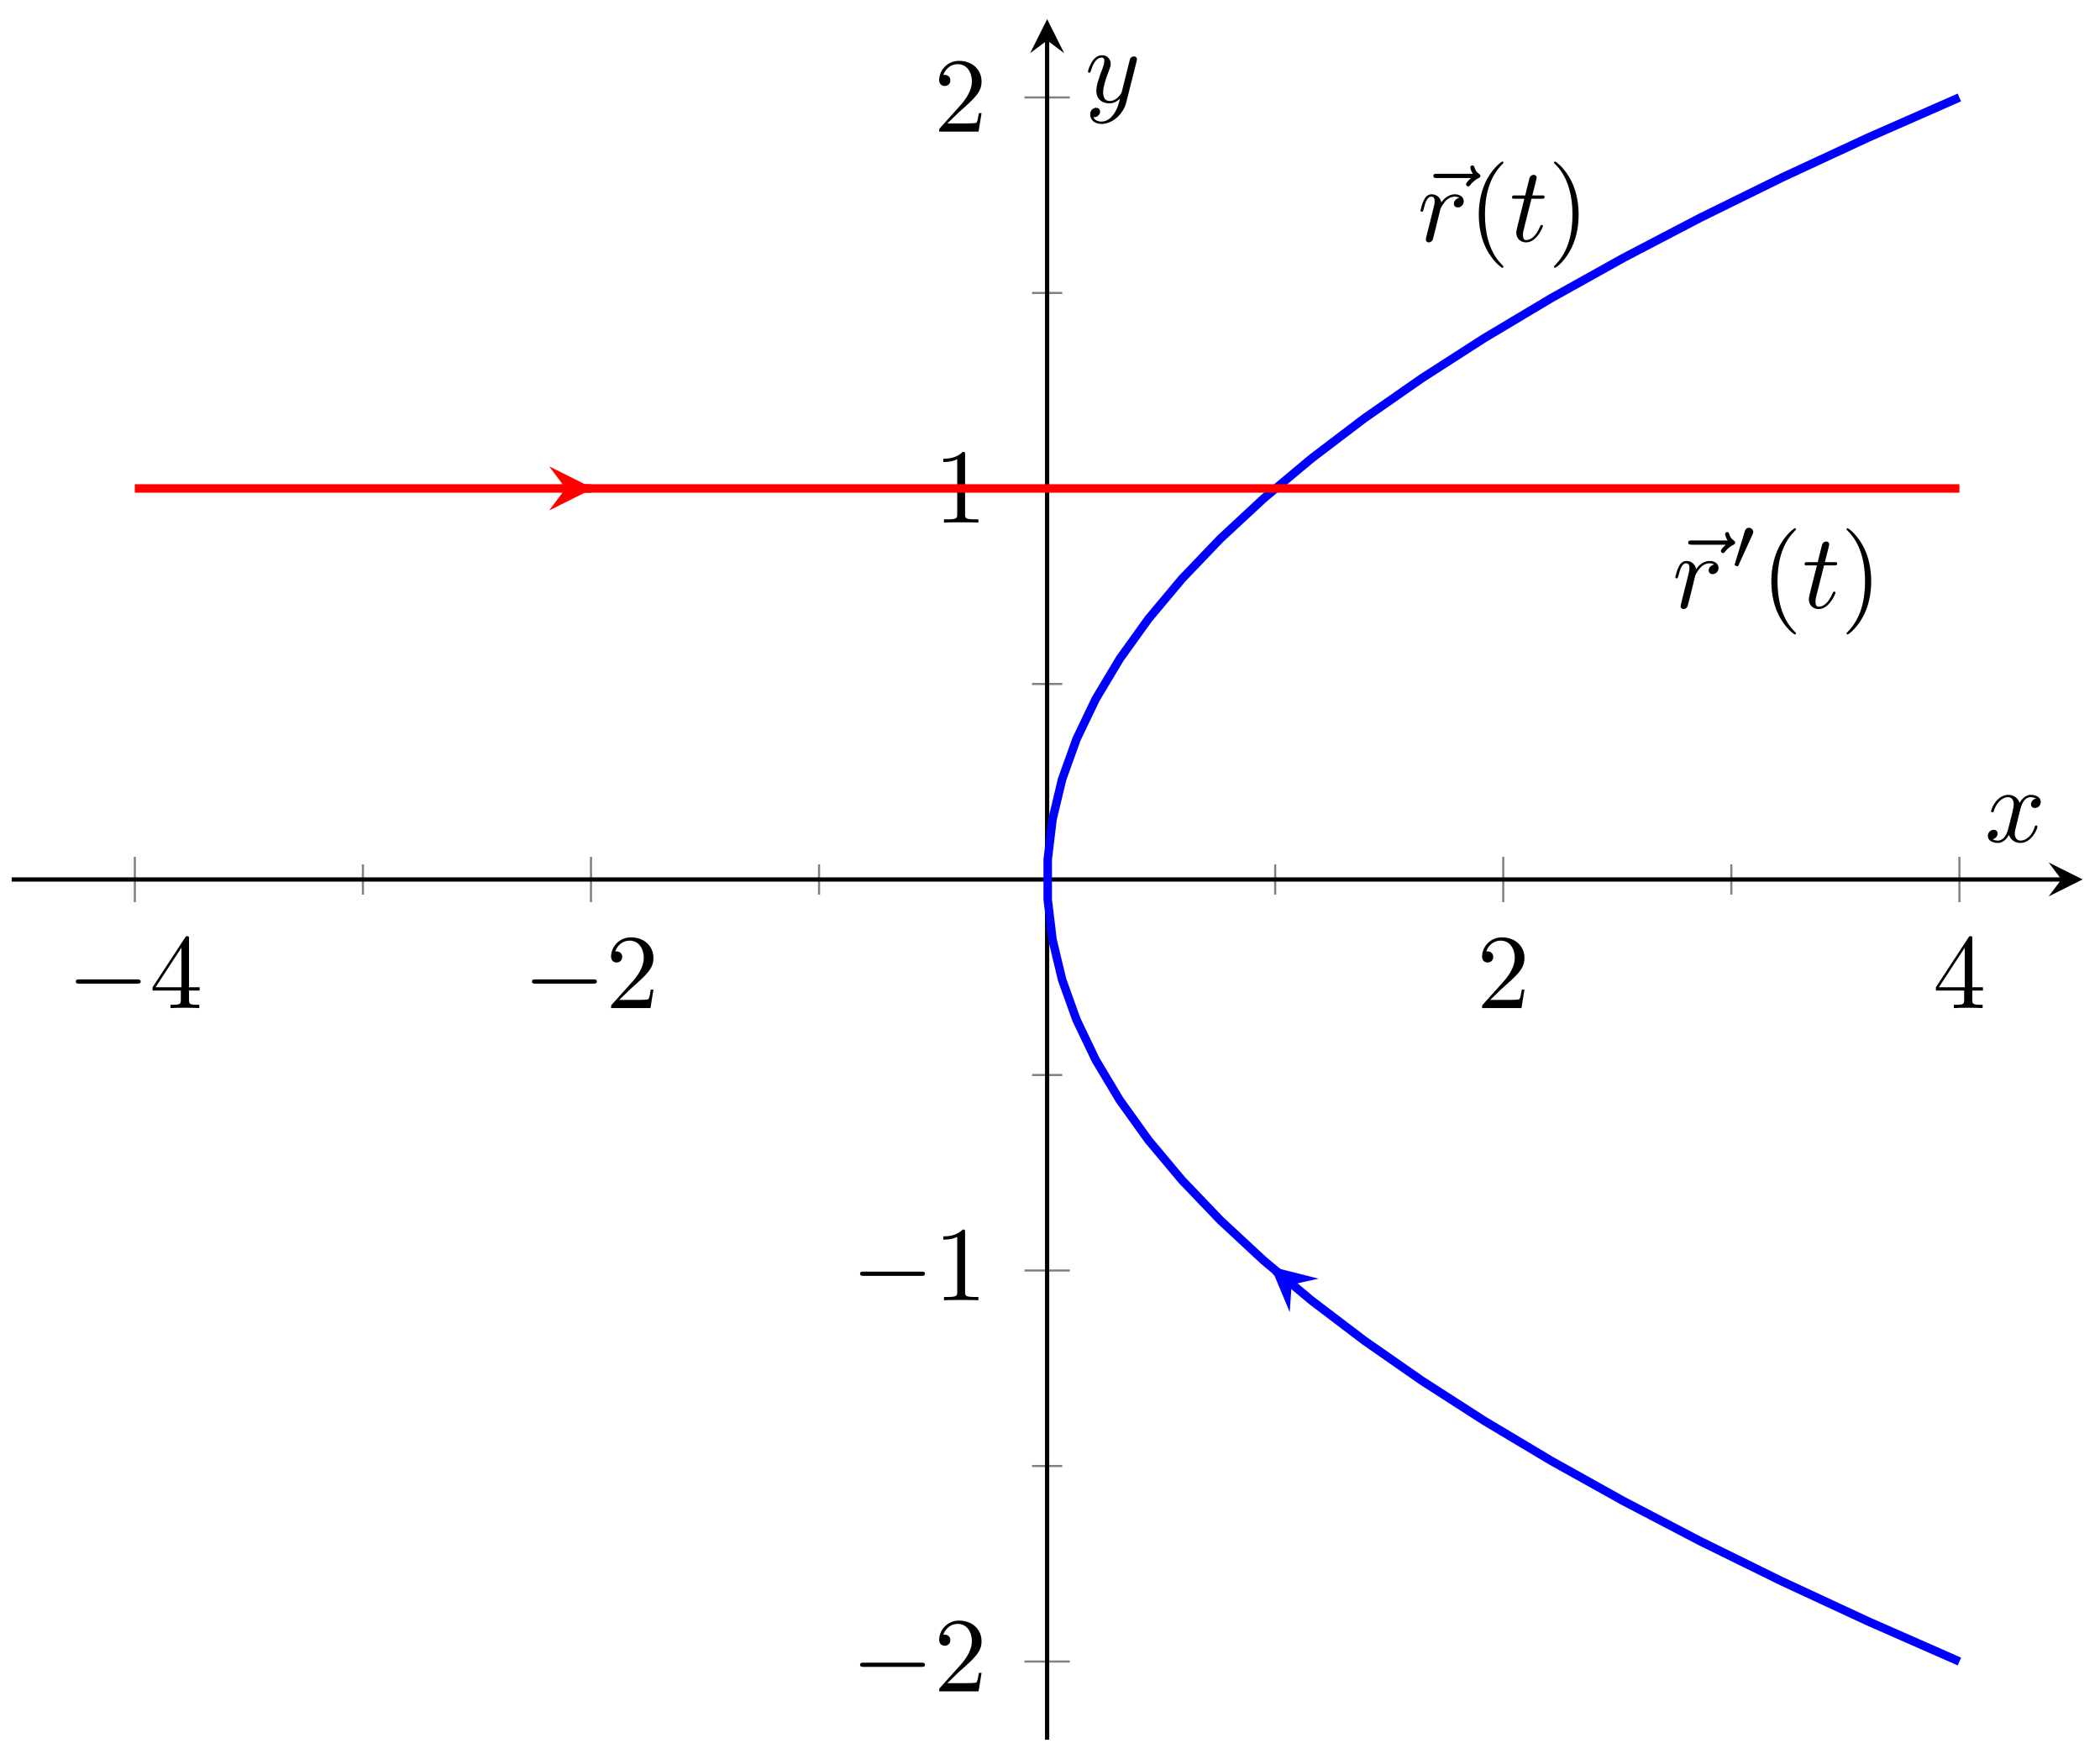 <svg xmlns="http://www.w3.org/2000/svg" xmlns:xlink="http://www.w3.org/1999/xlink" xmlns:inkscape="http://www.inkscape.org/namespaces/inkscape" version="1.1" width="197" height="165" viewBox="0 0 197 165">
<defs>
<path id="font_1_1" d="M.659 .23C.676 .23 .694 .23 .694 .25 .694 .27 .676 .27 .659 .27H.118C.101 .27 .083 .27 .083 .25 .083 .23 .101 .23 .118 .23H.659Z"/>
<path id="font_2_5" d="M.294 .165V.078C.294 .042 .292 .031 .218 .031H.197V0C.238 .003 .29 .003 .332 .003 .374 .003 .427 .003 .468 0V.031H.447C.373 .031 .371 .042 .371 .078V.165H.471V.196H.371V.651C.371 .671 .371 .677 .355 .677 .346 .677 .343 .677 .335 .665L.028 .196V.165H.294M.3 .196H.056L.3 .569V.196Z"/>
<path id="font_2_4" d="M.127 .077 .233 .18C.389 .318 .449 .372 .449 .472 .449 .586 .359 .666 .237 .666 .124 .666 .05 .574 .05 .485 .05 .429 .1 .429 .103 .429 .12 .429 .155 .441 .155 .482 .155 .508 .137 .534 .102 .534 .094 .534 .092 .534 .089 .533 .112 .598 .166 .635 .224 .635 .315 .635 .358 .554 .358 .472 .358 .392 .308 .313 .253 .251L.061 .037C.05 .026 .05 .024 .05 0H.421L.449 .174H.424C.419 .144 .412 .1 .402 .085 .395 .077 .329 .077 .307 .077H.127Z"/>
<path id="font_2_3" d="M.294 .64C.294 .664 .294 .666 .271 .666 .209 .602 .121 .602 .089 .602V.571C.109 .571 .168 .571 .22 .597V.079C.22 .043 .217 .031 .127 .031H.095V0C.13 .003 .217 .003 .257 .003 .297 .003 .384 .003 .419 0V.031H.387C.297 .031 .294 .042 .294 .079V.64Z"/>
<clipPath id="clip_3">
<path transform="matrix(1,0,0,-1,1.096,163.2)" d="M0 0H194.269V161.396H0Z"/>
</clipPath>
<path id="font_4_5" d="M.537 .595C.523 .582 .49 .554 .49 .536 .49 .526 .5 .516 .51 .516 .519 .516 .524 .523 .529 .529 .541 .544 .564 .572 .608 .594 .615 .598 .625 .603 .625 .615 .625 .625 .618 .63 .611 .635 .589 .65 .578 .668 .57 .692 .568 .701 .564 .714 .55 .714 .536 .714 .53 .701 .53 .693 .53 .688 .538 .656 .554 .635H.217C.2 .635 .182 .635 .182 .615 .182 .595 .2 .595 .217 .595H.537Z"/>
<path id="font_4_1" d="M.088 .059C.085 .044 .079 .021 .079 .016 .079-.002 .093-.011 .108-.011 .12-.011 .138-.003 .145 .017 .147 .021 .181 .157 .185 .175 .193 .208 .211 .278 .217 .305 .221 .318 .249 .365 .273 .387 .281 .394 .31 .42 .353 .42 .379 .42 .394 .408 .395 .408 .365 .403 .343 .379 .343 .353 .343 .337 .354 .318 .381 .318 .408 .318 .436 .341 .436 .377 .436 .412 .404 .442 .353 .442 .288 .442 .244 .393 .225 .365 .217 .41 .181 .442 .134 .442 .088 .442 .069 .403 .06 .385 .042 .351 .029 .291 .029 .288 .029 .278 .039 .278 .041 .278 .051 .278 .052 .279 .058 .301 .075 .372 .095 .42 .131 .42 .148 .42 .162 .412 .162 .374 .162 .353 .159 .342 .146 .29L.088 .059Z"/>
<path id="font_2_1" d="M.331-.24C.331-.237 .331-.235 .314-.218 .189-.092 .157 .097 .157 .25 .157 .424 .195 .598 .318 .723 .331 .735 .331 .737 .331 .74 .331 .747 .327 .75 .321 .75 .311 .75 .221 .682 .162 .555 .111 .445 .099 .334 .099 .25 .099 .172 .11 .051 .165-.062 .225-.185 .311-.25 .321-.25 .327-.25 .331-.247 .331-.24Z"/>
<path id="font_4_2" d="M.206 .4H.3C.32 .4 .33 .4 .33 .42 .33 .431 .32 .431 .302 .431H.214C.25 .572 .255 .592 .255 .598 .255 .615 .243 .625 .226 .625 .223 .625 .195 .624 .186 .589L.147 .431H.053C.033 .431 .023 .431 .023 .412 .023 .4 .031 .4 .051 .4H.139C.067 .116 .063 .099 .063 .081 .063 .027 .101-.011 .155-.011 .257-.011 .314 .135 .314 .143 .314 .153 .306 .153 .302 .153 .293 .153 .292 .15 .287 .139 .244 .035 .191 .011 .157 .011 .136 .011 .126 .024 .126 .057 .126 .081 .128 .088 .132 .105L.206 .4Z"/>
<path id="font_2_2" d="M.289 .25C.289 .328 .278 .449 .223 .562 .163 .685 .077 .75 .067 .75 .061 .75 .057 .746 .057 .74 .057 .737 .057 .735 .076 .717 .174 .618 .231 .459 .231 .25 .231 .079 .194-.097 .07-.223 .057-.235 .057-.237 .057-.24 .057-.246 .061-.25 .067-.25 .077-.25 .167-.182 .226-.055 .277 .055 .289 .166 .289 .25Z"/>
<path id="font_5_1" d="M.29 .472C.298 .489 .299 .497 .299 .504 .299 .535 .271 .559 .24 .559 .202 .559 .19 .528 .185 .512L.053 .079C.052 .077 .048 .064 .048 .063 .048 .051 .079 .041 .087 .041 .094 .041 .095 .043 .102 .058L.29 .472Z"/>
<path id="font_4_3" d="M.334 .302C.34 .328 .363 .42 .433 .42 .438 .42 .462 .42 .483 .407 .455 .402 .435 .377 .435 .353 .435 .337 .446 .318 .473 .318 .495 .318 .527 .336 .527 .376 .527 .428 .468 .442 .434 .442 .376 .442 .341 .389 .329 .366 .304 .432 .25 .442 .221 .442 .117 .442 .06 .313 .06 .288 .06 .278 .07 .278 .072 .278 .08 .278 .083 .28 .085 .289 .119 .395 .185 .42 .219 .42 .238 .42 .273 .411 .273 .353 .273 .322 .256 .255 .219 .115 .203 .053 .168 .011 .124 .011 .118 .011 .095 .011 .074 .024 .099 .029 .121 .05 .121 .078 .121 .105 .099 .113 .084 .113 .054 .113 .029 .087 .029 .055 .029 .009 .079-.011 .123-.011 .189-.011 .225 .059 .228 .065 .24 .028 .276-.011 .336-.011 .439-.011 .496 .118 .496 .143 .496 .153 .487 .153 .484 .153 .475 .153 .473 .149 .471 .142 .438 .035 .37 .011 .338 .011 .299 .011 .283 .043 .283 .077 .283 .099 .289 .121 .3 .165L.334 .302Z"/>
<path id="font_4_4" d="M.486 .381C.49 .395 .49 .397 .49 .404 .49 .422 .476 .431 .461 .431 .451 .431 .435 .425 .426 .41 .424 .405 .416 .374 .412 .356 .405 .33 .398 .303 .392 .276L.347 .096C.343 .081 .3 .011 .234 .011 .183 .011 .172 .055 .172 .092 .172 .138 .189 .2 .223 .288 .239 .329 .243 .34 .243 .36 .243 .405 .211 .442 .161 .442 .066 .442 .029 .297 .029 .288 .029 .278 .039 .278 .041 .278 .051 .278 .052 .28 .057 .296 .084 .39 .124 .42 .158 .42 .166 .42 .183 .42 .183 .388 .183 .363 .173 .337 .166 .318 .126 .212 .108 .155 .108 .108 .108 .019 .171-.011 .23-.011 .269-.011 .303 .006 .331 .034 .318-.018 .306-.067 .266-.12 .24-.154 .202-.183 .156-.183 .142-.183 .097-.18 .08-.141 .096-.141 .109-.141 .123-.129 .133-.12 .143-.107 .143-.088 .143-.057 .116-.053 .106-.053 .083-.053 .05-.069 .05-.118 .05-.168 .094-.205 .156-.205 .259-.205 .362-.114 .39-.001L.486 .381Z"/>
</defs>
<path transform="matrix(1,0,0,-1,1.096,163.2)" stroke-width=".199" stroke-linecap="butt" stroke-miterlimit="10" stroke-linejoin="miter" fill="none" stroke="#7f807f" d="M32.949 79.28V82.115M75.739 79.28V82.115M118.53 79.28V82.115M161.32 79.28V82.115"/>
<path transform="matrix(1,0,0,-1,1.096,163.2)" stroke-width=".199" stroke-linecap="butt" stroke-miterlimit="10" stroke-linejoin="miter" fill="none" stroke="#7f807f" d="M11.553 78.572V82.824M54.344 78.572V82.824M139.925 78.572V82.824M182.716 78.572V82.824"/>
<path transform="matrix(1,0,0,-1,1.096,163.2)" stroke-width=".199" stroke-linecap="butt" stroke-miterlimit="10" stroke-linejoin="miter" fill="none" stroke="#7f807f" d="M95.717 25.677H98.552M95.717 62.357H98.552M95.717 99.038H98.552M95.717 135.719H98.552"/>
<path transform="matrix(1,0,0,-1,1.096,163.2)" stroke-width=".199" stroke-linecap="butt" stroke-miterlimit="10" stroke-linejoin="miter" fill="none" stroke="#7f807f" d="M95.009 7.336H99.26M95.009 44.017H99.26M95.009 117.379H99.26M95.009 154.06H99.26"/>
<path transform="matrix(1,0,0,-1,1.096,163.2)" stroke-width=".399" stroke-linecap="butt" stroke-miterlimit="10" stroke-linejoin="miter" fill="none" stroke="#000000" d="M0 80.698H192.276"/>
<path transform="matrix(1,0,0,-1,193.379,82.498)" d="M1.993 0-1.196 1.594 0 0-1.196-1.594"/>
<path transform="matrix(1,0,0,-1,1.096,163.2)" stroke-width=".399" stroke-linecap="butt" stroke-miterlimit="10" stroke-linejoin="miter" fill="none" stroke="#000000" d="M97.134 0V159.403"/>
<path transform="matrix(0,-1,-1,-0,98.234,3.789)" d="M1.993 0-1.196 1.594 0 0-1.196-1.594"/>
<use data-text="&#x2212;" xlink:href="#font_1_1" transform="matrix(9.963,0,0,-9.963,6.285,94.565)"/>
<use data-text="4" xlink:href="#font_2_5" transform="matrix(9.963,0,0,-9.963,14.034,94.565)"/>
<use data-text="&#x2212;" xlink:href="#font_1_1" transform="matrix(9.963,0,0,-9.963,49.077,94.565)"/>
<use data-text="2" xlink:href="#font_2_4" transform="matrix(9.963,0,0,-9.963,56.826,94.565)"/>
<use data-text="2" xlink:href="#font_2_4" transform="matrix(9.963,0,0,-9.963,138.535,94.565)"/>
<use data-text="4" xlink:href="#font_2_5" transform="matrix(9.963,0,0,-9.963,181.327,94.565)"/>
<use data-text="&#x2212;" xlink:href="#font_1_1" transform="matrix(9.963,0,0,-9.963,79.857,158.659)"/>
<use data-text="2" xlink:href="#font_2_4" transform="matrix(9.963,0,0,-9.963,87.606,158.659)"/>
<use data-text="&#x2212;" xlink:href="#font_1_1" transform="matrix(9.963,0,0,-9.963,79.857,121.976)"/>
<use data-text="1" xlink:href="#font_2_3" transform="matrix(9.963,0,0,-9.963,87.606,121.976)"/>
<use data-text="1" xlink:href="#font_2_3" transform="matrix(9.963,0,0,-9.963,87.606,49.027)"/>
<use data-text="2" xlink:href="#font_2_4" transform="matrix(9.963,0,0,-9.963,87.606,12.344)"/>
<g clip-path="url(#clip_3)">
<path transform="matrix(1,0,0,-1,1.096,163.2)" stroke-width=".797" stroke-linecap="butt" stroke-miterlimit="10" stroke-linejoin="miter" fill="none" stroke="#0000ff" d="M182.716 7.336 174.163 11.098 166.061 14.86 158.409 18.622 151.207 22.385 144.455 26.147 138.153 29.909 132.301 33.671 126.9 37.433 121.948 41.195 117.447 44.957 113.396 48.719 109.795 52.481 106.644 56.243 103.943 60.005 101.692 63.768 99.892 67.53 98.541 71.292 97.641 75.054 97.191 78.816 97.191 82.578 97.641 86.34 98.541 90.102 99.891 93.864 101.691 97.626 103.942 101.388 106.643 105.151 109.793 108.913 113.394 112.675 117.445 116.437 121.946 120.199 126.897 123.961 132.299 127.723 138.15 131.485 144.452 135.247 151.203 139.009 158.405 142.772 166.057 146.534 174.159 150.296 182.711 154.058"/>
<path transform="matrix(1,0,0,-1,1.096,163.2)" stroke-width=".399" stroke-linecap="butt" stroke-miterlimit="10" stroke-linejoin="miter" fill="none" stroke="#000000" d="M139.925 143.055"/>
<use data-text="&#x20d7;" xlink:href="#font_4_5" transform="matrix(9.963,0,0,-9.963,132.649,22.628)"/>
<use data-text="r" xlink:href="#font_4_1" transform="matrix(9.963,0,0,-9.963,132.968,22.628)"/>
<use data-text="(" xlink:href="#font_2_1" transform="matrix(9.963,0,0,-9.963,137.739,22.628)"/>
<use data-text="t" xlink:href="#font_4_2" transform="matrix(9.963,0,0,-9.963,141.613,22.628)"/>
<use data-text=")" xlink:href="#font_2_2" transform="matrix(9.963,0,0,-9.963,145.211,22.628)"/>
<path transform="matrix(1,0,0,-1,1.096,163.2)" stroke-width=".797" stroke-linecap="butt" stroke-miterlimit="10" stroke-linejoin="miter" fill="none" stroke="#ff0000" d="M11.553 117.379H182.716"/>
<use data-text="&#x20d7;" xlink:href="#font_4_5" transform="matrix(9.963,0,0,-9.963,156.552,57.025)"/>
<use data-text="r" xlink:href="#font_4_1" transform="matrix(9.963,0,0,-9.963,156.871,57.025)"/>
<use data-text="&#x2032;" xlink:href="#font_5_1" transform="matrix(6.974,0,0,-6.974,162.388,53.41)"/>
<use data-text="(" xlink:href="#font_2_1" transform="matrix(9.963,0,0,-9.963,165.183,57.025)"/>
<use data-text="t" xlink:href="#font_4_2" transform="matrix(9.963,0,0,-9.963,169.058,57.025)"/>
<use data-text=")" xlink:href="#font_2_2" transform="matrix(9.963,0,0,-9.963,172.656,57.025)"/>
<path transform="matrix(1,0,0,-1,1.096,163.2)" stroke-width=".797" stroke-linecap="butt" stroke-miterlimit="10" stroke-linejoin="miter" fill="none" stroke="#ff0000" d="M54.344 117.379H51.968"/>
<path transform="matrix(1,0,0,-1,53.066,45.816)" d="M2.59 0-1.554 2.072 0 0-1.554-2.072" fill="#ff0000"/>
<path transform="matrix(1,0,0,-1,1.096,163.2)" stroke-width=".797" stroke-linecap="butt" stroke-miterlimit="10" stroke-linejoin="miter" fill="none" stroke="#0000ff" d="M118.53 44.017 120.066 42.693"/>
<path transform="matrix(-.758,-.653,-.653,.758,121.166,120.505)" d="M2.59 0-1.554 2.072 0 0-1.554-2.072" fill="#0000ff"/>
</g>
<use data-text="x" xlink:href="#font_4_3" transform="matrix(9.963,0,0,-9.963,186.188,78.966)"/>
<use data-text="y" xlink:href="#font_4_4" transform="matrix(9.963,0,0,-9.963,101.773,9.584)"/>
</svg>
